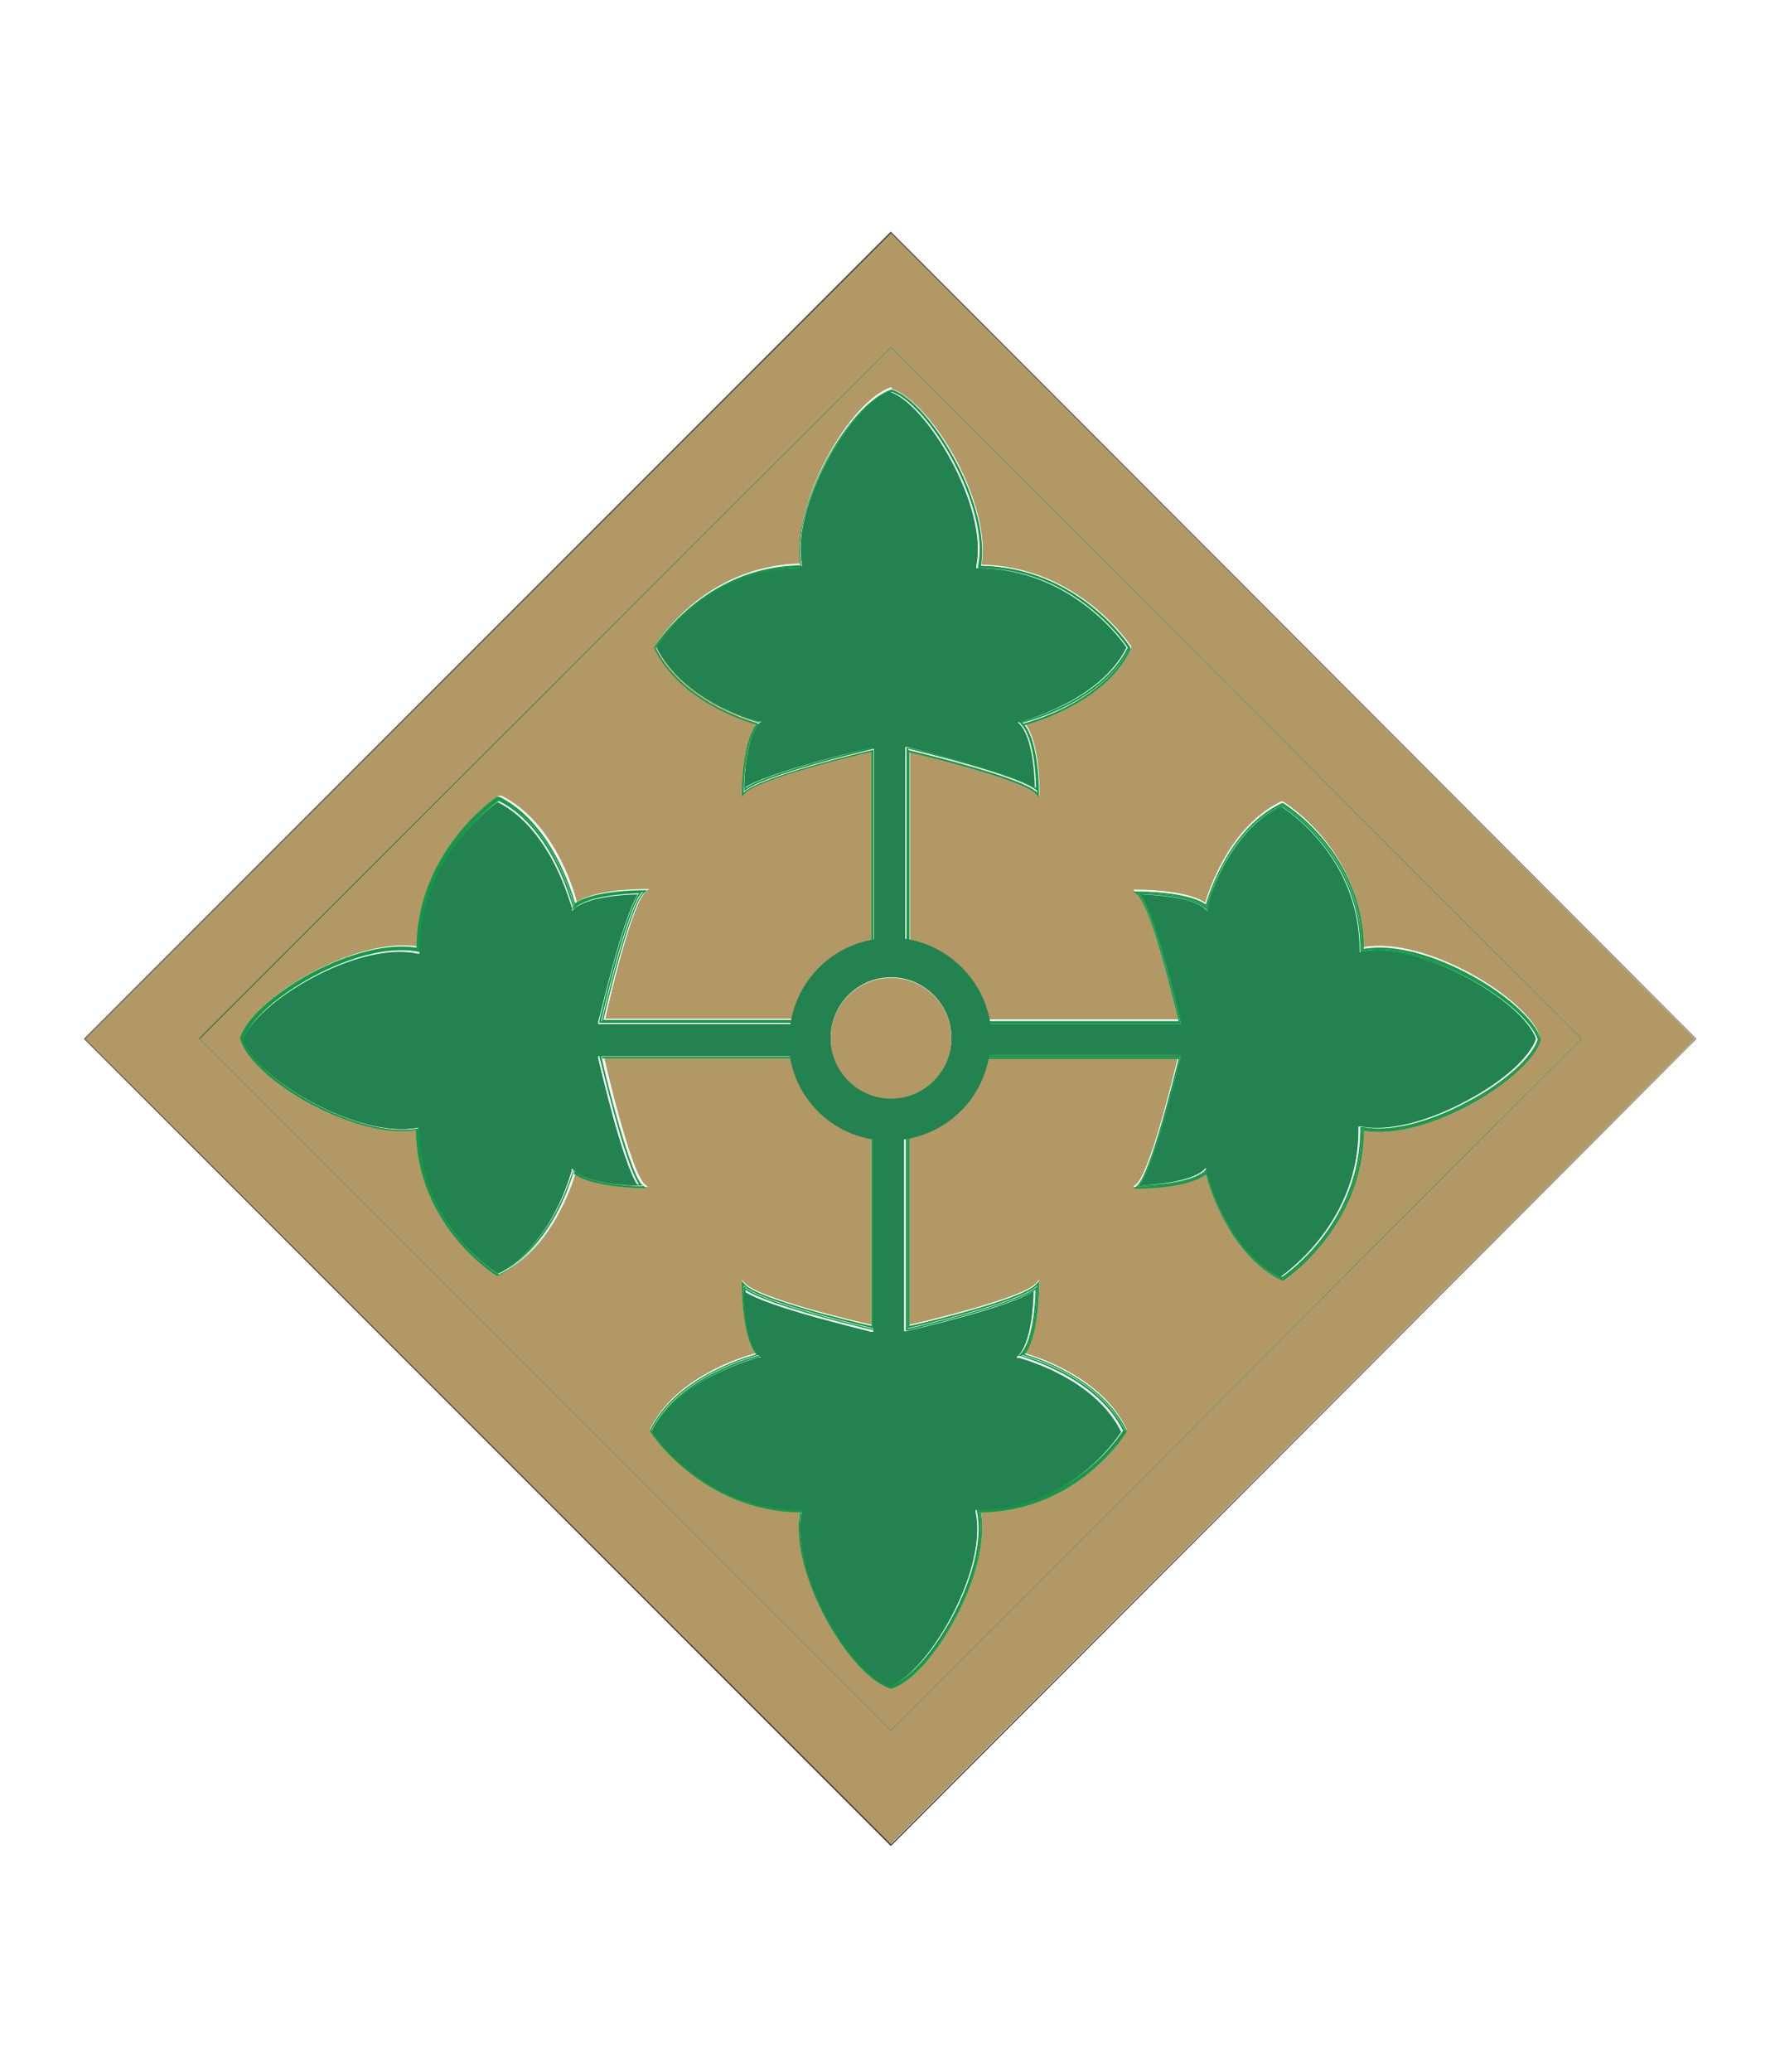 <?xml version="1.0" encoding="UTF-8"?>
<svg id="Layer_1" data-name="Layer 1" xmlns="http://www.w3.org/2000/svg" version="1.1" viewBox="0 0 300 350">
  <defs>
    <style>
      .cls-1 {
        fill: #228250;
      }

      .cls-1, .cls-2, .cls-3, .cls-4, .cls-5 {
        stroke-width: 0px;
      }

      .cls-2 {
        fill: #063;
      }

      .cls-3 {
        fill: #139948;
      }

      .cls-4 {
        fill: #b29865;
      }

      .cls-5 {
        fill: #231f20;
      }
    </style>
  </defs>
  <path class="cls-4" d="M33.8,175.5l116.8,116.8,116.6-116.8-116.6-116.8-116.8,116.8h0ZM150.7,65.7c3.2,1,7.5,5.7,10.9,12,3.5,6.6,5.1,13.2,4.3,17.7,16.5.3,25.2,13.7,25.3,13.8h0v.3c-4.2,8.6-15.4,12.1-17.9,12.8,2.4,3.1,2.4,11,2.4,11.4v.8l-.5-.6c-2.3-2.4-18.6-6.4-21.4-7v32.5c6.5,1.3,11.6,6.4,12.8,12.8h32.5c-.6-2.7-4.6-19.1-7-21.4l-.6-.5h.8c.3,0,8.3,0,11.4,2.2.7-2.4,4.2-12.9,12.8-17.1h.3c.1,0,13.5,8.1,13.6,24.6,10.6-1.9,28,8.8,29.9,15.2h0v.2c-2,6.4-19.3,17.2-29.9,15.3-.1,16.4-13.5,25.2-13.6,25.3h-.3c-8.6-4.2-12.1-15.5-12.8-17.9-3.1,2.3-11,2.4-11.4,2.4h-.8l.6-.5c2.4-2.3,6.3-18.6,7-21.4h-32.6c-1.3,6.4-6.4,11.5-12.8,12.8v32.4c2.7-.6,19.1-4.5,21.4-7l.5-.6v.8c0,.4,0,8.4-2.4,11.6,2.4.7,13.1,4.2,17.2,12.8v.2h0c0,.2-8.1,13.5-24.6,13.7.8,4.6-.8,11.2-4.3,17.8-3.4,6.3-7.6,11-10.9,12h0c-7.1-2-17.1-19.7-15.4-29.8-16.4-.2-25.2-13.5-25.3-13.6h0v-.3c4.2-8.7,15.5-12.2,17.9-12.8-2.3-3.2-2.4-11.2-2.4-11.6v-.8l.5.6c2.3,2.5,18.6,6.4,21.4,7v-32.4c-6.4-1.4-11.4-6.4-12.8-12.8h-32.4c.6,2.7,4.5,19.1,6.8,21.4l.6.5h-.8c-.4,0-8.3,0-11.4-2.4-.7,2.4-4.2,13-12.8,17.2h-.3c0,0-13.5-8.2-13.6-24.6-4.6.8-11.2-.8-17.8-4.4-6.3-3.4-11-7.7-11.9-11h0v-.2c.9-3.2,5.6-7.5,12-10.9,6.6-3.5,13.2-5.1,17.8-4.3.2-16.5,13.5-25.4,13.6-25.5h.4c8.7,4.3,12.2,15.5,12.8,18,3.1-2.2,11-2.2,11.4-2.2h.8l-.6.5c-2.4,2.2-6.2,18.6-6.8,21.4h32.4c1.3-6.4,6.4-11.5,12.8-12.8v-32.6c-2.7.6-19.1,4.6-21.4,7l-.5.6v-.8c0-.4,0-8.3,2.4-11.4-2.4-.7-13-4.3-17.2-12.8v-.2h0c0-.2,8.1-13.6,24.6-13.9-1.8-10,8.3-27.7,15.3-29.8h0v.3Z"/>
  <path class="cls-4" d="M14.4,175.5l136.1,136.1,136-136.1L150.6,39.4,14.4,175.5ZM267.3,175.5h0l-116.7,116.9-116.9-116.9h0l116.9-116.9h0l116.7,116.9Z"/>
  <path class="cls-5" d="M150.6,39.1L14.2,175.5l136.3,136.3h0l136.2-136.3h0L150.5,39.1h0ZM150.6,311.8L14.3,175.5,150.6,39.2l136.1,136.3-136.1,136.3Z"/>
  <path class="cls-5" d="M14.3,175.5l136.3,136.3,136.1-136.3L150.6,39.2,14.3,175.5ZM150.6,311.6L14.4,175.5,150.6,39.4l136,136.1-136,136.1Z"/>
  <path class="cls-2" d="M33.7,175.5h0l116.9,116.9,116.7-116.9h0l-116.7-116.9h0l-116.9,116.8h0ZM267.2,175.5l-116.6,116.8-116.8-116.8,116.8-116.8,116.6,116.8h0Z"/>
  <path class="cls-3" d="M101.7,178.5s4.4,19.3,7,21.9c0,0-8.8,0-11.6-2.6,0,0-3.1,12.8-12.8,17.5,0,0-13.5-8-13.5-24.7-10.1,2.1-27.9-8.5-29.8-15.1,1.9-6.5,19.7-17,29.8-14.9,0-16.8,13.5-25.6,13.5-25.6,9.7,4.8,12.8,18.2,12.8,18.2,2.7-2.5,11.6-2.5,11.6-2.5-2.6,2.5-7,21.9-7,21.9h32.7v-.3h-32.4c.6-2.7,4.5-19.1,6.8-21.4l.6-.5h-.8c-.4,0-8.3,0-11.4,2.2-.7-2.5-4.2-13.7-12.8-18h-.4c0,0-13.5,9-13.6,25.5-4.6-.8-11.2.8-17.8,4.3-6.3,3.4-11,7.7-12,10.9h0v.2c.9,3.3,5.6,7.6,11.9,11,6.6,3.5,13.2,5.2,17.8,4.4.2,16.4,13.5,24.5,13.6,24.6h.3c8.6-4.2,12.1-14.9,12.8-17.2,3.1,2.3,11,2.4,11.4,2.4h.8l-.6-.5c-2.4-2.3-6.2-18.6-6.8-21.4h32.4v-.3h-32.8.3Z"/>
  <path class="cls-3" d="M101.3,178.2v.4c.3.7,4.1,17.5,6.7,21.5-2.1,0-8.5-.5-10.7-2.5l-.4-.4v.5c-.2.1-3.3,12.5-12.6,17.2-1.4-.9-13.2-9-13.2-24.3v-.4h-.4c-10.2,2.1-27.5-8.6-29.4-14.8,1.9-6.2,19.2-16.7,29.4-14.6h.4v-.3c0-15.4,11.7-24.2,13.2-25.2,9.3,4.7,12.4,17.8,12.5,17.9v.5c0,0,.5-.4.5-.4,2.2-2,8.6-2.3,10.7-2.4-2.7,4-6.5,20.8-6.7,21.5v.4h33v-.3h-32.7s4.4-19.4,7-21.9c0,0-8.8,0-11.6,2.5,0,0-3.1-13.4-12.8-18.2,0,0-13.5,8.8-13.5,25.6-10.1-2.1-27.9,8.4-29.8,14.9,1.9,6.6,19.7,17.1,29.8,15.1,0,16.7,13.5,24.7,13.5,24.7,9.7-4.7,12.8-17.5,12.8-17.5,2.7,2.6,11.6,2.6,11.6,2.6-2.6-2.6-7-21.9-7-21.9h32.8v-.3h-33.1Z"/>
  <path class="cls-3" d="M147.3,159.9v-.3c-6.4,1.3-11.5,6.4-12.8,12.8h.3c1.3-6.3,6.2-11.2,12.5-12.5Z"/>
  <path class="cls-3" d="M153.7,191.3v.3c6.4-1.3,11.4-6.4,12.8-12.8h-.3c-1.3,6.3-6.3,11.2-12.5,12.5Z"/>
  <path class="cls-3" d="M166.2,172.4h.3c-1.3-6.5-6.4-11.6-12.8-12.8v.3c6.3,1.3,11.3,6.2,12.5,12.5Z"/>
  <path class="cls-3" d="M134.8,178.8h-.3c1.3,6.4,6.4,11.4,12.8,12.8v-.3c-6.3-1.3-11.1-6.2-12.5-12.5Z"/>
  <path class="cls-3" d="M134.7,173h-.3c-.1.8-.2,1.6-.2,2.5s.1,1.8.3,2.7h.3c-.1-.9-.2-1.8-.3-2.7,0-.8,0-1.7.2-2.5Z"/>
  <path class="cls-3" d="M134.7,172.7v-.3h-.3v.3h.3Z"/>
  <path class="cls-3" d="M134.8,178.5h-.3v.3h.3v-.3Z"/>
  <path class="cls-3" d="M134.7,173v-.3h-.3v.3h.3Z"/>
  <path class="cls-3" d="M134.4,178.2v.3h.3v-.3h-.3Z"/>
  <path class="cls-3" d="M135,173h-.3c-.1.8-.2,1.6-.2,2.5s.1,1.8.3,2.7h.3c-.2-.9-.3-1.8-.3-2.7s0-1.7.2-2.5Z"/>
  <path class="cls-3" d="M135.1,178.5h-.3v.3h.3v-.3Z"/>
  <path class="cls-3" d="M135.1,172.4h-.3v.3h.3v-.3Z"/>
  <path class="cls-3" d="M135,173v-.3h-.3v.3h.3Z"/>
  <path class="cls-3" d="M135,178.2h-.3v.3h.3v-.3Z"/>
  <path class="cls-3" d="M147.9,191.4v.3c.9.2,1.8.3,2.7.3h0c.8,0,1.7,0,2.5-.2v-.3c-.8.1-1.6.2-2.5.2s-1.8-.1-2.7-.3Z"/>
  <path class="cls-3" d="M147.9,191.1v.3c.9.1,1.8.2,2.7.3.8,0,1.7,0,2.5-.2v-.3c-.8.1-1.6.2-2.5.2s-1.8-.1-2.7-.3Z"/>
  <path class="cls-3" d="M153.4,224.4s19.4-4.4,21.9-7.2c0,0,0,9-2.6,11.7,0,0,12.8,3.1,17.5,12.8,0,0-8,13.5-24.7,13.5,2.1,10.1-8.4,27.9-14.9,29.8-6.6-1.9-17.2-19.7-15.1-29.8-16.7,0-25.4-13.5-25.4-13.5,4.7-9.7,18.2-12.8,18.2-12.8-2.6-2.8-2.6-11.7-2.6-11.7,2.6,2.8,21.9,7.2,21.9,7.2v-32.8h-.3v32.4c-2.7-.6-19.1-4.5-21.4-7l-.5-.6v.8c0,.4,0,8.4,2.4,11.6-2.5.7-13.8,4.2-17.9,12.8v.2h0c0,.2,8.8,13.5,25.3,13.7-1.8,10.1,8.3,27.7,15.4,29.8h0c3.2-.9,7.5-5.6,10.9-12,3.5-6.6,5.1-13.2,4.3-17.8,16.5-.2,24.5-13.5,24.6-13.6h0v-.3c-4.2-8.6-14.8-12.1-17.2-12.8,2.4-3.2,2.4-11.2,2.4-11.6v-.8l-.5.6c-2.3,2.5-18.6,6.4-21.4,7v-32.4h-.3v32.7h0Z"/>
  <path class="cls-3" d="M153.4,191.3v.3h.3v-.3h-.3Z"/>
  <path class="cls-3" d="M147.6,191.3h-.3v.3h.3v-.3Z"/>
  <path class="cls-3" d="M147.3,190.9v.3h.3v-.3h-.3Z"/>
  <path class="cls-3" d="M153.4,191v.3h.3v-.3h-.3Z"/>
  <path class="cls-3" d="M153.1,224.8h.4c.8-.3,17.5-4.1,21.5-6.9,0,2.1-.4,8.6-2.5,10.8l-.4.4h.5c.1.2,12.6,3.3,17.2,12.6-.9,1.4-8.9,13.2-24.3,13.2h-.4v.4c2.2,10.1-8.3,27.5-14.5,29.4-6.2-1.9-16.9-19.2-14.8-29.4v-.4h-.3c-15.4,0-24-11.8-25-13.2,4.6-9.3,17.8-12.4,17.9-12.5h.5c0-.1-.4-.5-.4-.5-2.1-2.2-2.5-8.7-2.5-10.8,4,2.8,20.8,6.6,21.5,6.8h.4v-33h-.3v32.8s-19.3-4.4-21.9-7.2c0,0,0,9,2.6,11.7,0,0-13.5,3.1-18.2,12.8,0,0,8.7,13.5,25.4,13.5-2.1,10.1,8.4,27.9,15.1,29.8,6.5-1.9,17-19.7,14.9-29.8,16.7,0,24.7-13.5,24.7-13.5-4.7-9.7-17.5-12.8-17.5-12.8,2.6-2.8,2.6-11.7,2.6-11.7-2.5,2.8-21.9,7.2-21.9,7.2v-32.7h-.3v33.1h0Z"/>
  <path class="cls-3" d="M147.9,191.4h-.3v.3h.3v-.3Z"/>
  <path class="cls-3" d="M153.1,191.7h.3v-.3h-.3v.3Z"/>
  <path class="cls-3" d="M153.1,191.1v.3h.3v-.3h-.3Z"/>
  <path class="cls-3" d="M147.9,191.1h-.3v.3h.3v-.3Z"/>
  <path class="cls-3" d="M166.3,178.2h.3c.1-.9.2-1.8.2-2.7s0-1.7-.2-2.5h-.3c.1.8.2,1.6.2,2.5s0,1.8-.2,2.7Z"/>
  <path class="cls-3" d="M166,178.2h.3c.1-.9.2-1.8.2-2.7s0-1.7-.2-2.5h-.3c.1.8.2,1.6.2,2.5s0,1.8-.3,2.7h.1Z"/>
  <path class="cls-3" d="M199.5,172.7s-4.5-19.4-7.2-21.9c0,0,8.9,0,11.6,2.5,0,0,3.1-12.7,12.8-17.3,0,0,13.6,7.9,13.5,24.7,10.1-2.1,27.9,8.4,30,14.9-2,6.6-19.8,17.1-30,15.1,0,16.7-13.5,25.4-13.5,25.4-9.6-4.7-12.8-18.2-12.8-18.2-2.7,2.6-11.6,2.6-11.6,2.6,2.7-2.6,7.2-21.9,7.2-21.9h-32.9v.3h32.6c-.7,2.7-4.6,19-7,21.4l-.6.5h.8c.4,0,8.3,0,11.4-2.4.7,2.5,4.2,13.7,12.8,17.9h.3c.1,0,13.5-8.9,13.6-25.3,10.7,1.8,28-8.9,29.9-15.3h0v-.2c-2-6.4-19.3-17.1-29.9-15.2-.1-16.5-13.5-24.5-13.6-24.6h-.3c-8.6,4.1-12.1,14.7-12.8,17.1-3.1-2.2-11.1-2.2-11.4-2.2h-.8l.6.5c2.4,2.2,6.3,18.6,7,21.4h-32.5v.3h32.9-.1Z"/>
  <path class="cls-3" d="M166.2,178.5v.3h.3v-.3h-.3Z"/>
  <path class="cls-3" d="M166.3,172.7h.3v-.3h-.3v.3Z"/>
  <path class="cls-3" d="M165.9,178.8h.3v-.3h-.3v.3Z"/>
  <path class="cls-3" d="M166,172.7h.3v-.3h-.3v.3Z"/>
  <path class="cls-3" d="M199.9,173v-.4c-.3-.8-4.2-17.5-6.9-21.5,2.1,0,8.5.4,10.7,2.4l.4.4v-.5c.2-.1,3.3-12.5,12.6-17.1,1.4.9,13.3,8.9,13.2,24.3v.4h.4c10.1-2.1,27.5,8.4,29.6,14.6-1,3.1-5.7,7.3-11.8,10.5-6.7,3.6-13.3,5.2-17.8,4.3h-.4v.3c0,15.4-11.7,24-13.2,25-9.3-4.7-12.4-17.8-12.5-17.9v-.5c-.1,0-.5.4-.5.4-2.1,2.1-8.6,2.5-10.7,2.5,2.7-4,6.6-20.7,6.8-21.5v-.4h-33.2v.3h32.9s-4.5,19.3-7.2,21.9c0,0,8.9,0,11.6-2.6,0,0,3.1,13.5,12.8,18.2,0,0,13.5-8.7,13.5-25.4,10.1,2.1,27.9-8.5,30-15.1-2-6.5-19.8-17-30-14.9,0-16.8-13.5-24.7-13.5-24.7-9.6,4.7-12.8,17.3-12.8,17.3-2.7-2.5-11.6-2.5-11.6-2.5,2.7,2.5,7.2,21.9,7.2,21.9h-32.9v.3h33.3Z"/>
  <path class="cls-3" d="M166.6,173v-.3h-.3v.3h.3Z"/>
  <path class="cls-3" d="M166.3,178.2v.3h.3v-.3h-.3Z"/>
  <path class="cls-3" d="M166,178.2v.3h.3v-.3h-.3Z"/>
  <path class="cls-3" d="M166,173h.3v-.3h-.3v.3Z"/>
  <path class="cls-3" d="M153.1,159.8v-.3c-.8-.1-1.6-.2-2.5-.2h0c-.9,0-1.8,0-2.6.2v.3c.9-.1,1.8-.2,2.7-.2s1.7,0,2.5.2h0Z"/>
  <path class="cls-3" d="M150.6,159.8h0c.8,0,1.7,0,2.5.2v-.3c-.8-.1-1.6-.2-2.5-.2s-1.8,0-2.7.2v.3c.9-.1,1.7-.2,2.6-.2h0Z"/>
  <path class="cls-3" d="M135.2,95.5c-16.4.3-24.5,13.7-24.6,13.8h0v.3c4.2,8.6,14.8,12.1,17.2,12.8-2.3,3.1-2.4,11-2.4,11.4v.8l.5-.6c2.3-2.4,18.6-6.4,21.4-7v32.6h.3v-32.9s-19.3,4.5-21.9,7.2c0,0,0-8.9,2.6-11.6,0,0-12.8-3.2-17.5-12.8,0,0,8-13.6,24.7-13.7-2.1-10,8.4-27.8,15.1-29.8,6.5,2,17,19.8,14.9,29.8,16.7,0,25.4,13.7,25.4,13.7-4.7,9.6-18.2,12.8-18.2,12.8,2.6,2.7,2.6,11.6,2.6,11.6-2.5-2.7-21.9-7.2-21.9-7.2v32.9h.3v-32.5c2.7.6,19.1,4.6,21.4,7l.5.6v-.8c0-.4,0-8.3-2.4-11.4,2.5-.7,13.8-4.2,17.9-12.8v-.2h0c0-.2-8.8-13.6-25.3-13.9.8-4.5-.8-11.1-4.3-17.7-3.4-6.3-7.6-11.1-10.9-12h0c-7.1,2.1-17.1,19.8-15.3,29.8v-.2Z"/>
  <path class="cls-3" d="M147.6,159.8v-.3h-.3v.3h.3Z"/>
  <path class="cls-3" d="M153.4,159.8h.3v-.3h-.3v.3Z"/>
  <path class="cls-3" d="M153.7,160.2v-.3h-.3v.3h.3Z"/>
  <path class="cls-3" d="M147.6,160.1v-.3h-.3v.3h.3Z"/>
  <path class="cls-3" d="M147.9,126.2h-.4c-.8.3-17.5,4.2-21.5,6.9,0-2.1.5-8.5,2.5-10.7l.4-.4h-.5c-.1-.2-12.6-3.4-17.2-12.6.9-1.4,8.9-13.3,24.3-13.4h.4v-.4c-2.1-10,8.5-27.4,14.8-29.4,6.2,2,16.7,19.4,14.6,29.4v.4h.3c15.4,0,24,11.9,25,13.4-4.6,9.2-17.8,12.4-17.9,12.5h-.5c0,0,.4.5.4.5,2.1,2.1,2.5,8.6,2.5,10.7-4-2.7-20.8-6.6-21.5-6.8h-.4v33.1h.3v-32.9s19.3,4.5,21.9,7.2c0,0,0-8.9-2.6-11.6,0,0,13.6-3.2,18.2-12.8,0,0-8.7-13.6-25.4-13.7,2.1-10-8.4-27.8-14.9-29.8-6.6,2-17.2,19.8-15.1,29.8-16.7,0-24.7,13.7-24.7,13.7,4.7,9.6,17.5,12.8,17.5,12.8-2.6,2.7-2.6,11.6-2.6,11.6,2.6-2.7,21.9-7.2,21.9-7.2v32.9h.3v-33.3h-.1Z"/>
  <path class="cls-3" d="M153.1,159.8h.3v-.3h-.3v.3Z"/>
  <path class="cls-3" d="M147.9,159.8v-.3h-.3v.3h.3Z"/>
  <path class="cls-3" d="M147.9,160.1v-.3h-.3v.3h.3Z"/>
  <path class="cls-3" d="M153.1,160.1h.3v-.3h-.3v.3Z"/>
  <g>
    <path class="cls-1" d="M230.2,160.9h-.4v-.3c0-15.5-11.8-23.4-13.2-24.3-9.3,4.6-12.4,16.9-12.5,17.1v.5c-.1,0-.5-.4-.5-.4-2.1-2-8.6-2.3-10.7-2.4,2.7,4,6.6,20.8,6.8,21.5v.4h-32.3c-1.1-7.4-7-13.3-14.4-14.4v-32.4h.4c.8.3,17.5,4.2,21.5,6.9,0-2.1-.4-8.5-2.5-10.7l-.4-.4h.5c.1-.2,13.3-3.4,17.9-12.6-1-1.5-9.6-13.3-25-13.4h-.4v-.4c2.1-10-8.4-27.4-14.6-29.4-6.2,2-16.9,19.3-14.8,29.4v.4h-.3c-15.4,0-23.4,11.9-24.3,13.4,4.7,9.2,17.1,12.4,17.2,12.5h.5c0,0-.4.5-.4.5-2.1,2.1-2.5,8.6-2.5,10.7,4-2.7,20.7-6.6,21.5-6.8h.4v32.4c-7.3,1.2-13,7-14.1,14.3h-32.5v-.4c.3-.8,4.1-17.5,6.7-21.5-2.1,0-8.5.4-10.7,2.4l-.4.4v-.5c-.2-.1-3.3-13.2-12.6-17.9-1.5,1-13.2,9.8-13.2,25.2v.4h-.4c-10.2-2.2-27.5,8.4-29.4,14.6,1.9,6.2,19.2,16.8,29.4,14.8h.4v.3c0,15.4,11.8,23.4,13.2,24.3,9.3-4.7,12.4-17.1,12.5-17.2v-.5c0,0,.5.4.5.4,2.2,2.1,8.6,2.5,10.7,2.5-2.7-4-6.5-20.8-6.7-21.5v-.4h32.4c1.1,7.2,6.8,13,14.1,14.1v32.5h-.4c-.8-.3-17.5-4.1-21.5-6.9,0,2.1.4,8.6,2.5,10.8l.4.4h-.5c-.1.2-13.3,3.3-17.9,12.6,1,1.4,9.6,13.2,25,13.2h.4v.4c-2.2,10.2,8.5,27.5,14.7,29.4,6.2-1.9,16.7-19.3,14.6-29.4v-.4h.3c15.4,0,23.4-11.8,24.3-13.2-4.6-9.3-17.1-12.4-17.2-12.5h-.5c0-.1.4-.5.4-.5,2.1-2.2,2.5-8.7,2.5-10.8-4,2.8-20.8,6.6-21.5,6.8h-.4v-32.4c7.4-1.1,13.2-6.8,14.4-14.2h32.4v.4c-.3.7-4.2,17.5-6.9,21.5,2.1,0,8.5-.5,10.7-2.5l.4-.4v.5c.2.1,3.3,13.3,12.6,17.9,1.5-1,13.3-9.7,13.2-25v-.4h.4c4.5.9,11.1-.7,17.8-4.3,6.1-3.2,10.8-7.4,11.8-10.5-2-6.2-19.5-16.7-29.6-14.6h.2ZM150.6,185.5c-5.6,0-10.2-4.6-10.2-10.2s4.6-10.2,10.2-10.2,10.2,4.6,10.2,10.2-4.6,10.2-10.2,10.2Z"/>
    <circle class="cls-4" cx="150.6" cy="175.4" r="10.2"/>
  </g>
</svg>